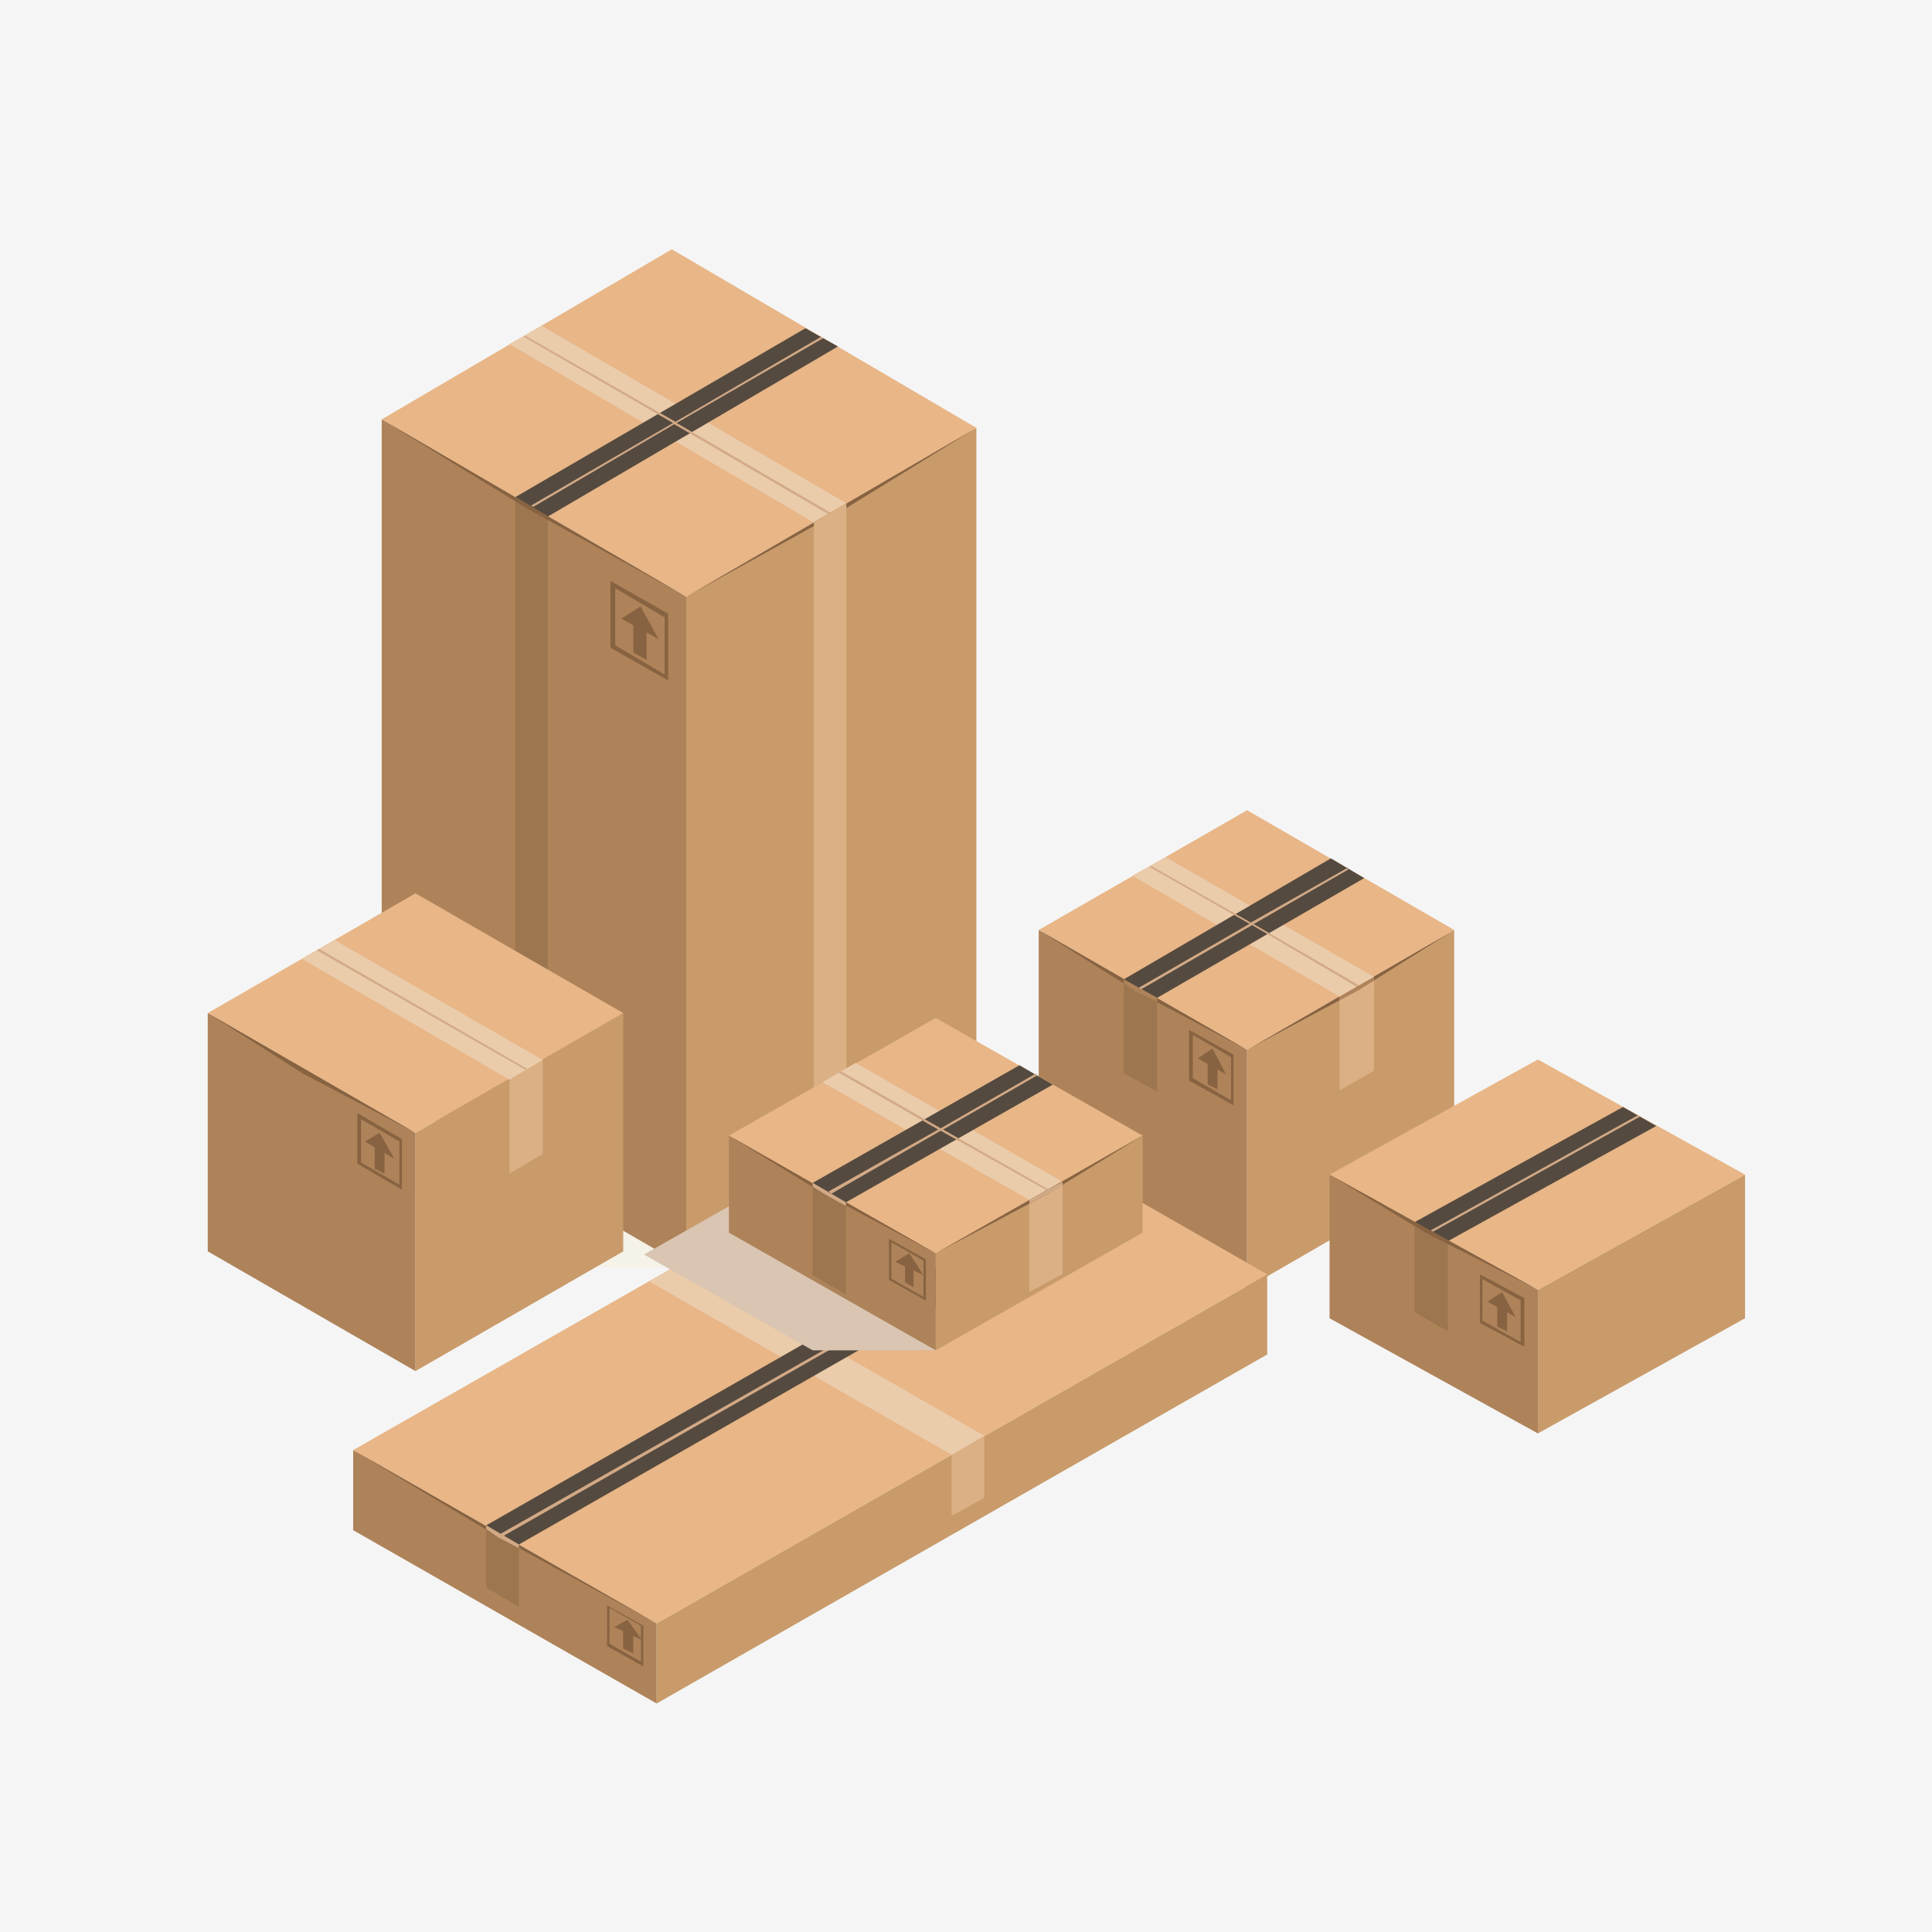 <?xml version="1.0" encoding="UTF-8"?> <svg xmlns="http://www.w3.org/2000/svg" xmlns:xlink="http://www.w3.org/1999/xlink" width="110px" height="110px" viewBox="0 0 110 110" version="1.1"><title>Адаптация под любые объемы</title><g id="Page-1" stroke="none" stroke-width="1" fill="none" fill-rule="evenodd"><g id="Услуга-Copy" transform="translate(-983, -1156)"><g id="Адаптация-под-любые-объемы" transform="translate(983, 1156)"><rect id="Rectangle-Copy-32" fill="#F5F5F5" x="0" y="0" width="110" height="110"></rect><g id="любые-объемы" transform="translate(11.828, 14.194)" fill-rule="nonzero"><polygon id="Path" fill="#F5F2E8" points="51.678 57.957 40.215 51.452 51.678 44.946 59.14 57.957"></polygon><g id="Group" transform="translate(2.366, 0)"><polygon id="Path" fill="#F5F2E8" points="17.34 57.957 0 47.859 16.518 38.246 24.88 57.957"></polygon><g transform="translate(7.539, 0)"><g><g><polygon id="Path" fill="#C99B6B" points="33.859 10.167 33.859 48.344 26.456 52.701 24.606 53.738 17.34 57.957 17.34 19.78 24.606 15.561 26.456 14.455"></polygon><polygon id="Path" fill="#AE835A" points="17.34 19.78 17.34 57.957 9.458 53.392 7.608 52.286 0 47.859 0 9.683 7.608 14.109 9.458 15.215"></polygon><g transform="translate(13.023, 18.881)" fill="#886341"><path d="M3.29,5.671 L0,3.804 L0,0 L3.29,1.867 L3.29,5.671 Z M0.274,3.666 L3.084,5.325 L3.084,2.075 L0.274,0.415 L0.274,3.666 Z" id="Shape"></path><g transform="translate(0.617, 1.452)" id="Path"><polygon points="1.439 3.043 0.685 2.628 0.685 0.692 1.439 1.107"></polygon><polygon points="2.125 1.867 0 0.692 1.097 0"></polygon></g></g><polygon id="Path" fill="#E8B687" points="17.34 19.78 0 9.683 16.518 0 33.859 10.167"></polygon><polygon id="Path" fill="#EACBAA" points="24.606 15.561 7.265 5.395 9.116 4.357 26.456 14.455"></polygon><polygon id="Path" fill="#9D764F" points="9.458 15.215 9.458 53.392 7.608 52.286 7.608 14.109"></polygon><polygon id="Path" fill="#554A3F" points="9.458 15.215 25.976 5.533 24.126 4.495 7.608 14.109"></polygon><polygon id="Path" fill="#886341" points="0 9.683 17.34 19.78 8.225 14.731"></polygon><polygon id="Path" fill="#886341" points="33.859 10.167 17.34 19.78 26.456 14.731"></polygon></g><polygon id="Path" fill="#D2A986" points="8.088 4.98 8.156 4.91 16.724 9.821 25.017 4.98 25.154 5.049 16.792 9.89 25.565 15.008 25.428 15.077 16.655 9.959 8.636 14.662 8.499 14.593 16.587 9.89"></polygon></g><polygon id="Path" fill="#DAB084" points="26.456 14.455 26.456 52.701 24.606 53.738 24.606 15.561"></polygon></g></g><g id="Group" transform="translate(47.312, 31.936)"><g><polygon id="Path" fill="#C99B6B" points="11.863 27.204 23.656 20.386 23.656 6.819 11.863 13.637"></polygon><polygon id="Path" fill="#886341" points="23.656 6.819 11.863 13.637 18.181 10.263"></polygon><polygon id="Path" fill="#AE835A" points="11.863 27.204 0 20.386 0 6.819 11.863 13.637"></polygon><g transform="translate(8.564, 12.513)" fill="#886341"><path d="M2.527,4.288 L0,2.882 L0,0 L2.527,1.406 L2.527,4.288 Z M0.211,2.742 L2.387,4.007 L2.387,1.546 L0.211,0.281 L0.211,2.742 Z" id="Shape"></path><g transform="translate(0.491, 1.054)" id="Path"><polygon points="1.123 2.32 0.562 2.039 0.562 0.562 1.123 0.914"></polygon><polygon points="1.614 1.476 0 0.562 0.842 0"></polygon></g></g><polygon id="Path" fill="#E8B687" points="11.863 13.637 0 6.819 11.863 0 23.656 6.819"></polygon><polygon id="Path" fill="#DAB084" points="17.128 15.957 19.093 14.832 19.093 9.49 17.128 10.615"></polygon><polygon id="Path" fill="#EACBAA" points="17.128 10.615 5.335 3.726 7.23 2.671 19.093 9.49"></polygon><polygon id="Path" fill="#886341" points="0 6.819 11.863 13.637 5.475 10.263"></polygon><polygon id="Path" fill="#9D764F" points="6.739 16.027 4.843 14.973 4.843 9.63 6.739 10.685"></polygon><polygon id="Path" fill="#554A3F" points="6.739 10.685 18.532 3.866 16.636 2.742 4.843 9.63"></polygon><polygon id="Path" fill="#D2A986" points="5.826 10.193 17.619 3.374 17.549 3.304 5.686 10.123"></polygon><polygon id="Path" fill="#D2A986" points="5.686 10.123 12.003 6.467 6.318 3.234 6.388 3.163 12.074 6.397 17.549 3.304 17.619 3.374 12.214 6.467 18.251 9.982 18.11 10.052 12.144 6.537 5.826 10.193"></polygon><polygon id="Path" fill="#AE835A" points="6.739 10.685 6.739 10.896 5.545 10.333 4.843 9.841 4.843 9.63"></polygon></g><polygon id="Path" fill="#AE835A" points="18.181 10.263 17.128 10.825 17.128 10.615 19.093 9.49 19.093 9.701"></polygon></g><g id="Group" transform="translate(63.871, 46.129)"><g><polygon id="Path" fill="#C99B6B" points="11.863 21.29 23.656 14.734 23.656 6.556 11.863 13.112"></polygon><polygon id="Path" fill="#AE835A" points="11.863 21.29 0 14.734 0 6.556 11.863 13.112"></polygon><g transform="translate(8.564, 12.233)" fill="#886341"><path d="M2.527,4.123 L0,2.771 L0,0 L2.527,1.352 L2.527,4.123 Z M0.14,2.636 L2.316,3.853 L2.316,1.487 L0.14,0.27 L0.14,2.636 Z" id="Shape"></path><g transform="translate(0.421, 1.014)" id="Path"><polygon points="1.123 2.23 0.562 1.96 0.562 0.541 1.123 0.879"></polygon><polygon points="1.614 1.419 0 0.541 0.842 0"></polygon></g></g><polygon id="Path" fill="#E8B687" points="11.863 13.112 0 6.556 11.863 0 23.656 6.556"></polygon><polygon id="Path" fill="#9D764F" points="6.739 15.478 4.843 14.396 4.843 9.26 6.739 10.341"></polygon><polygon id="Path" fill="#554A3F" points="6.739 10.341 18.602 3.785 16.707 2.704 4.843 9.26"></polygon><polygon id="Path" fill="#886341" points="0 6.556 11.863 13.112 5.475 9.868"></polygon></g><polygon id="Path" fill="#D2A986" points="5.896 9.8 17.689 3.244 17.549 3.177 5.756 9.733"></polygon></g><g id="Group" transform="translate(0, 36.667)"><polygon id="Path" fill="#C99B6B" points="11.828 27.204 23.656 20.386 23.656 6.819 11.828 13.637"></polygon><polygon id="Path" fill="#AE835A" points="11.828 27.204 0 20.386 0 6.819 11.828 13.637"></polygon><g transform="translate(8.519, 12.513)" fill="#886341"><path d="M2.535,4.358 L0,2.882 L0,0 L2.535,1.476 L2.535,4.358 Z M0.211,2.812 L2.394,4.077 L2.394,1.617 L0.211,0.351 L0.211,2.812 Z" id="Shape"></path><g transform="translate(0.422, 1.125)" id="Path"><polygon points="1.126 2.32 0.563 2.039 0.563 0.562 1.126 0.914"></polygon><polygon points="1.69 1.476 0 0.492 0.845 0"></polygon></g></g><polygon id="Path" fill="#E8B687" points="11.828 13.637 0 6.819 11.828 0 23.656 6.819"></polygon><polygon id="Path" fill="#DAB084" points="17.179 15.957 19.08 14.832 19.08 9.49 17.179 10.615"></polygon><polygon id="Path" fill="#EACBAA" points="17.179 10.615 5.351 3.726 7.252 2.671 19.08 9.49"></polygon><polygon id="Path" fill="#D2A986" points="18.094 10.052 6.196 3.234 6.336 3.163 18.164 9.982"></polygon><polygon id="Path" fill="#886341" points="0 6.819 11.828 13.637 5.421 10.263"></polygon></g><g id="Group" transform="translate(8.28, 48.495)"><polygon id="Path" fill="#C99B6B" points="17.279 34.301 52.043 14.428 52.043 9.868 17.279 29.741"></polygon><polygon id="Path" fill="#AE835A" points="17.279 34.301 0 24.433 0 19.873 17.279 29.741"></polygon><g transform="translate(14.456, 28.72)" fill="#886341"><path d="M2.065,3.471 L0,2.314 L0,0 L2.065,1.157 L2.065,3.471 Z M0.138,2.178 L1.928,3.199 L1.928,1.157 L0.138,0.136 L0.138,2.178 Z" id="Shape"></path><g transform="translate(0.413, 0.817)" id="Path"><polygon points="1.083 1.906 0.5 1.633 0.5 0.408 1.083 0.681"></polygon><polygon points="1.583 1.157 0 0.408 0.75 0"></polygon></g></g><polygon id="Path" fill="#E8B687" points="17.279 29.741 0 19.873 34.833 0 52.043 9.868"></polygon><polygon id="Path" fill="#DAB084" points="34.076 23.616 35.934 22.595 35.934 19.056 34.076 20.145"></polygon><polygon id="Path" fill="#EACBAA" points="34.076 20.145 16.866 10.277 18.724 9.188 35.934 19.056"></polygon><polygon id="Path" fill="#886341" points="0 19.873 17.279 29.741 8.192 24.773"></polygon><polygon id="Path" fill="#9D764F" points="9.431 28.788 7.572 27.699 7.572 24.16 9.431 25.249"></polygon><polygon id="Path" fill="#554A3F" points="9.431 25.249 44.195 5.377 42.337 4.288 7.572 24.16"></polygon><polygon id="Path" fill="#D2A986" points="8.536 24.773 43.369 4.9 43.231 4.832 8.398 24.637"></polygon><polygon id="Path" fill="#D2A986" points="9.431 25.249 9.431 25.454 8.261 24.841 7.572 24.365 7.572 24.16"></polygon></g><g id="Group" transform="translate(24.839, 43.763)"><polygon id="Path" fill="#D9C5B2" points="16.612 18.925 9.603 18.925 0 13.468 10.584 7.459"></polygon><g transform="translate(4.836, 0)"><g><polygon id="Path" fill="#C99B6B" points="11.775 18.925 23.551 12.225 23.551 6.7 11.775 13.399"></polygon><polygon id="Path" fill="#AE835A" points="11.775 18.925 0 12.225 0 6.7 11.775 13.399"></polygon><g transform="translate(9.112, 12.57)" fill="#886341"><path d="M2.103,3.522 L0,2.348 L0,0 L2.103,1.174 L2.103,3.522 Z M0.14,2.279 L1.963,3.315 L1.963,1.243 L0.14,0.207 L0.14,2.279 Z" id="Shape"></path><g transform="translate(0.35, 0.829)" id="Path"><polygon points="1.048 1.934 0.564 1.658 0.564 0.483 1.048 0.76"></polygon><polygon points="1.612 1.243 0 0.483 0.806 0"></polygon></g></g><polygon id="Path" fill="#E8B687" points="11.775 13.399 0 6.7 11.775 0 23.551 6.7"></polygon><polygon id="Path" fill="#DAB084" points="17.102 15.609 18.995 14.573 18.995 9.324 17.102 10.36"></polygon><polygon id="Path" fill="#EACBAA" points="17.102 10.36 5.327 3.661 7.219 2.556 18.995 9.324"></polygon><polygon id="Path" fill="#886341" points="0 6.7 11.775 13.399 5.397 10.015"></polygon><polygon id="Path" fill="#9D764F" points="6.659 15.748 4.766 14.642 4.766 9.393 6.659 10.498"></polygon><polygon id="Path" fill="#554A3F" points="6.659 10.498 18.434 3.799 16.542 2.694 4.766 9.393"></polygon><polygon id="Path" fill="#D2A986" points="5.677 9.877 11.916 6.354 6.238 3.108 6.378 3.039 12.056 6.285 17.453 3.177 17.593 3.246 12.196 6.354 18.154 9.739 18.084 9.808 12.056 6.423 5.818 10.015"></polygon><polygon id="Path" fill="#D2A986" points="6.659 10.498 6.659 10.706 5.537 10.084 4.766 9.601 4.766 9.393"></polygon></g><polygon id="Path" fill="#886341" points="23.551 6.7 11.775 13.399 18.154 10.015"></polygon><polygon id="Path" fill="#D2A986" points="18.154 10.015 17.102 10.567 17.102 10.36 18.995 9.324 18.995 9.531"></polygon></g></g></g></g></g></g></svg> 